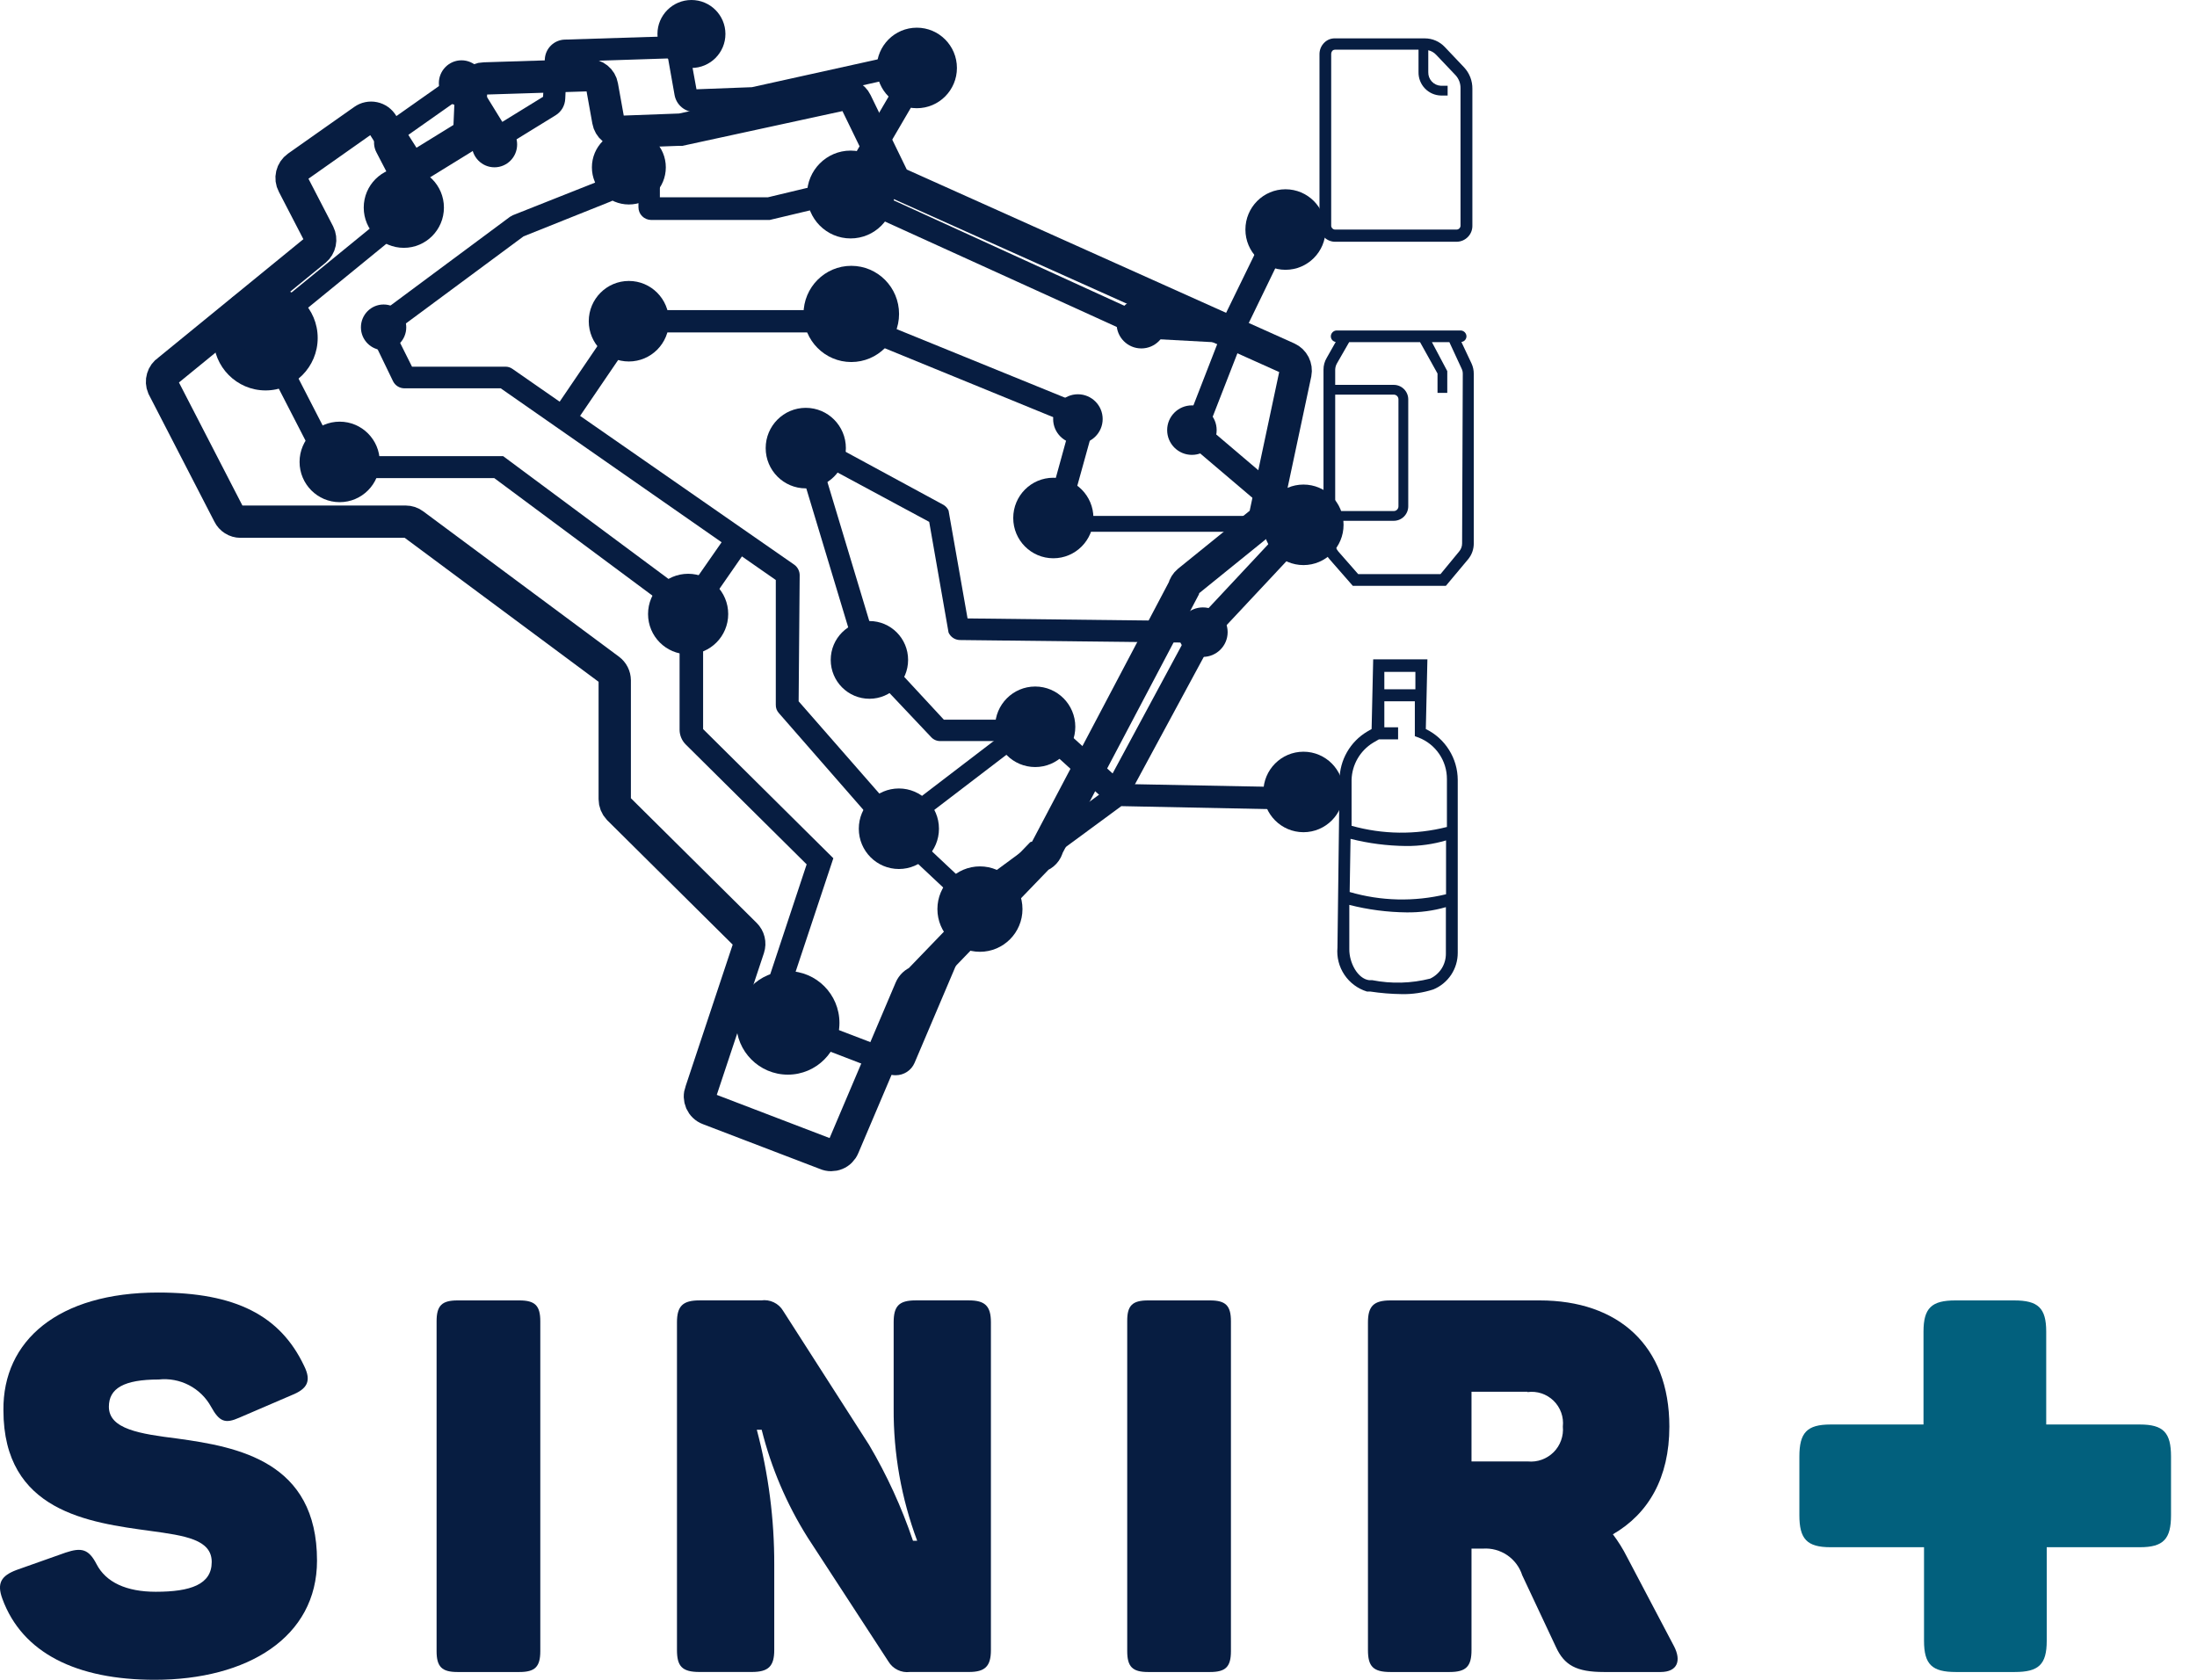<svg width="68" height="52" viewBox="0 0 68 52" fill="none" xmlns="http://www.w3.org/2000/svg">
<path d="M34.9 24.701L34.226 24.334L36.918 19.338L36.956 19.306L40.063 15.982L40.624 16.511L37.549 19.797L34.9 24.701Z" fill="#071D41"/>
<path d="M5.048 11.979L7.082 15.923C7.115 15.99 7.166 16.047 7.23 16.087C7.294 16.128 7.368 16.149 7.443 16.149H12.558C12.646 16.149 12.731 16.177 12.801 16.23L18.86 20.73C18.911 20.768 18.953 20.818 18.982 20.875C19.011 20.932 19.026 20.995 19.027 21.059V24.739C19.027 24.849 19.069 24.955 19.145 25.035L23.068 28.925C23.123 28.979 23.161 29.047 23.179 29.121C23.197 29.195 23.194 29.273 23.17 29.346L21.692 33.792C21.672 33.843 21.662 33.897 21.663 33.952C21.665 34.007 21.677 34.061 21.698 34.111C21.721 34.161 21.752 34.206 21.792 34.244C21.832 34.282 21.878 34.312 21.93 34.331L25.566 35.723C25.616 35.745 25.669 35.756 25.724 35.756C25.778 35.756 25.832 35.746 25.882 35.725C25.932 35.705 25.978 35.675 26.016 35.636C26.054 35.598 26.085 35.552 26.105 35.502L28.183 30.609C28.205 30.556 28.239 30.509 28.28 30.47C28.322 30.431 28.372 30.401 28.425 30.382L32.159 26.508C32.225 26.487 32.284 26.449 32.33 26.398C32.377 26.347 32.409 26.284 32.423 26.217L36.637 18.221C36.658 18.132 36.707 18.053 36.777 17.994L39.016 16.182C39.092 16.122 39.143 16.038 39.162 15.944L40.096 11.553C40.114 11.46 40.1 11.364 40.057 11.279C40.014 11.195 39.944 11.128 39.858 11.088L27.837 5.693C27.748 5.656 27.675 5.587 27.632 5.499L26.494 3.157C26.454 3.074 26.386 3.007 26.303 2.967C26.22 2.927 26.125 2.916 26.035 2.936L21.066 4.015H20.996L19.243 4.08C19.144 4.083 19.048 4.05 18.972 3.987C18.895 3.925 18.844 3.837 18.827 3.74L18.633 2.661C18.616 2.564 18.565 2.477 18.488 2.416C18.412 2.354 18.316 2.322 18.218 2.327L14.98 2.429C14.877 2.43 14.777 2.471 14.703 2.544C14.629 2.616 14.585 2.714 14.581 2.817L14.533 3.94C14.529 4.006 14.51 4.071 14.476 4.128C14.442 4.186 14.395 4.234 14.338 4.269L13.06 5.057C12.97 5.107 12.863 5.122 12.763 5.096C12.663 5.071 12.576 5.009 12.52 4.922L11.835 3.843C11.806 3.794 11.768 3.753 11.723 3.72C11.677 3.687 11.626 3.664 11.571 3.653C11.516 3.641 11.459 3.641 11.405 3.652C11.35 3.663 11.298 3.686 11.252 3.719L9.202 5.164C9.119 5.223 9.06 5.311 9.036 5.41C9.012 5.509 9.025 5.614 9.073 5.704L9.866 7.236C9.908 7.321 9.921 7.418 9.901 7.511C9.882 7.604 9.831 7.688 9.758 7.749L5.199 11.472C5.118 11.525 5.059 11.605 5.032 11.698C5.004 11.79 5.01 11.89 5.048 11.979V11.979Z" stroke="#071D41" stroke-miterlimit="10"/>
<path d="M30.131 28.354L27.233 25.634L31.571 22.316L31.922 22.775L28.124 25.678L30.524 27.933L30.131 28.354Z" fill="#071D41"/>
<path d="M26.381 6.437L25.717 6.048L28.043 2.066L28.706 2.455L26.381 6.437Z" fill="#071D41"/>
<path d="M40.096 16.543L36.643 13.608L37.139 13.02L40.592 15.955L40.096 16.543Z" fill="#071D41"/>
<path d="M26.586 20.525L24.611 13.975L25.264 13.775L27.239 20.331L26.586 20.525Z" fill="#071D41"/>
<path d="M34.463 25.008L31.75 22.543L32.262 21.971L34.981 24.436L34.463 25.008Z" fill="#071D41"/>
<path d="M28.706 1.992C28.645 1.864 28.543 1.76 28.415 1.698C28.288 1.637 28.143 1.62 28.005 1.652L23.273 2.699L21.557 2.764L21.255 1.107L17.478 1.226C17.319 1.231 17.167 1.296 17.053 1.408C16.939 1.52 16.871 1.671 16.863 1.83L16.809 2.996L15.547 3.773L14.829 2.607C14.784 2.534 14.724 2.471 14.653 2.422C14.583 2.372 14.503 2.338 14.418 2.321C14.334 2.304 14.247 2.304 14.163 2.322C14.078 2.339 13.999 2.374 13.928 2.424L11.846 3.891C11.721 3.981 11.633 4.113 11.596 4.262C11.559 4.411 11.577 4.569 11.646 4.706L12.45 6.255L8.064 9.837C7.951 9.929 7.873 10.057 7.843 10.199C7.814 10.342 7.834 10.49 7.902 10.619L9.876 14.455C9.93 14.559 10.011 14.647 10.111 14.708C10.211 14.769 10.326 14.801 10.443 14.801H15.299L21.034 19.063V22.591C21.035 22.761 21.103 22.924 21.223 23.045L24.967 26.757L23.537 31.073C23.485 31.228 23.494 31.397 23.563 31.545C23.633 31.692 23.757 31.808 23.91 31.866L27.497 33.247C27.57 33.273 27.647 33.286 27.724 33.285C27.848 33.285 27.97 33.249 28.073 33.181C28.177 33.113 28.258 33.016 28.307 32.902L30.308 28.192L34.706 24.955L40.3 25.068V24.377L34.506 24.264H34.474L29.99 27.566C29.846 27.632 29.733 27.749 29.672 27.895L27.74 32.567L24.244 31.229L25.793 26.568L21.762 22.57V19.041C21.762 18.942 21.738 18.845 21.695 18.756C21.651 18.667 21.587 18.589 21.509 18.529L15.574 14.121H10.475L8.533 10.344L12.919 6.762C13.032 6.669 13.109 6.541 13.138 6.399C13.168 6.257 13.148 6.109 13.081 5.979L12.283 4.426L14.284 3.017L15.331 4.717L17.198 3.568C17.286 3.513 17.359 3.438 17.411 3.349C17.462 3.259 17.491 3.158 17.495 3.055L17.549 1.911L20.678 1.809L20.877 2.931C20.902 3.084 20.981 3.223 21.1 3.322C21.219 3.421 21.37 3.474 21.525 3.471L23.284 3.406L28.102 2.327" fill="#071D41"/>
<path d="M32.898 16.646L33.891 13.063C33.916 12.97 33.906 12.872 33.863 12.785C33.82 12.699 33.748 12.631 33.659 12.594L26.386 9.632C26.341 9.61 26.291 9.599 26.241 9.6H19.928V10.29H26.187L33.136 13.134L32.219 16.462L32.898 16.646Z" fill="#071D41"/>
<path d="M38.439 10.407C38.454 10.351 38.457 10.291 38.447 10.233C38.436 10.175 38.413 10.121 38.379 10.073C38.345 10.025 38.301 9.985 38.25 9.956C38.199 9.927 38.142 9.91 38.083 9.906L35.445 9.76L26.273 5.568C26.19 5.541 26.102 5.541 26.019 5.568L23.769 6.107H20.424V5.228C20.424 5.124 20.384 5.025 20.311 4.951C20.238 4.878 20.139 4.835 20.036 4.834H18.768C18.712 4.835 18.658 4.848 18.608 4.871C18.558 4.895 18.513 4.928 18.476 4.97C18.44 5.011 18.412 5.06 18.396 5.113C18.379 5.166 18.373 5.221 18.38 5.276L18.428 5.649L15.871 6.663L15.784 6.712L11.571 9.841C11.497 9.895 11.444 9.973 11.423 10.062C11.401 10.151 11.411 10.244 11.452 10.326L12.164 11.799C12.196 11.865 12.246 11.921 12.308 11.96C12.37 11.999 12.441 12.02 12.515 12.021H15.498L24.012 17.955V21.813C24.01 21.861 24.018 21.91 24.034 21.955C24.051 22 24.076 22.042 24.109 22.077L27.643 26.124L28.183 25.671L24.719 21.71L24.751 17.81C24.752 17.745 24.736 17.682 24.707 17.625C24.678 17.568 24.636 17.518 24.584 17.481L15.865 11.422C15.801 11.375 15.723 11.35 15.644 11.351H12.752L12.213 10.272L16.205 7.316L18.903 6.237C18.984 6.206 19.052 6.149 19.096 6.074C19.14 6 19.157 5.912 19.146 5.827L19.113 5.562H19.761V6.415C19.761 6.518 19.801 6.618 19.874 6.691C19.947 6.765 20.046 6.807 20.149 6.809H23.823L26.095 6.269L35.267 10.44C35.311 10.46 35.358 10.473 35.407 10.477L37.695 10.601L36.686 13.197L37.322 13.445L38.482 10.467L38.439 10.407Z" fill="#071D41"/>
<path d="M29.213 22.278L27.449 20.373L26.953 20.842L28.819 22.817C28.855 22.857 28.9 22.889 28.949 22.91C28.998 22.931 29.052 22.942 29.105 22.941H32.024C32.112 22.941 32.197 22.911 32.266 22.856C32.334 22.801 32.382 22.725 32.402 22.639V22.547L32.003 22.445V22.353V22.278H29.213Z" fill="#071D41"/>
<path d="M37.339 19.23L29.947 19.144L29.359 15.804C29.327 15.733 29.274 15.673 29.208 15.632L25.118 13.414L24.752 13.997L28.76 16.155L29.359 19.581C29.389 19.647 29.436 19.704 29.496 19.745C29.556 19.786 29.626 19.809 29.699 19.813L37.312 19.899L37.339 19.23Z" fill="#071D41"/>
<path d="M45.319 2.089L44.72 1.457C44.64 1.372 44.544 1.304 44.438 1.258C44.331 1.211 44.216 1.188 44.099 1.188H41.321C41.259 1.186 41.197 1.197 41.139 1.22C41.082 1.244 41.03 1.278 40.986 1.323C40.939 1.37 40.901 1.426 40.876 1.488C40.851 1.551 40.839 1.617 40.84 1.684V6.988C40.839 7.051 40.85 7.115 40.873 7.174C40.896 7.234 40.931 7.288 40.975 7.334C41.019 7.38 41.072 7.417 41.13 7.443C41.189 7.469 41.251 7.483 41.315 7.484H45.092C45.221 7.481 45.344 7.427 45.434 7.334C45.524 7.242 45.574 7.117 45.572 6.988V2.747C45.575 2.503 45.484 2.268 45.319 2.089ZM45.205 6.977C45.207 7.009 45.196 7.04 45.175 7.064C45.154 7.089 45.124 7.104 45.092 7.106H41.315C41.283 7.104 41.254 7.089 41.233 7.064C41.211 7.04 41.2 7.009 41.202 6.977V1.673C41.202 1.636 41.215 1.599 41.24 1.571C41.26 1.55 41.287 1.539 41.315 1.538V1.538H43.905V2.234C43.902 2.421 43.973 2.602 44.102 2.737C44.231 2.873 44.409 2.952 44.596 2.957H44.806V2.655H44.596C44.489 2.65 44.388 2.602 44.316 2.524C44.243 2.445 44.204 2.341 44.207 2.234V1.555C44.303 1.577 44.389 1.628 44.455 1.7L45.054 2.331C45.152 2.439 45.206 2.58 45.205 2.725V6.977Z" fill="#071D41"/>
<path d="M45.545 11.25L45.232 10.586C45.275 10.581 45.314 10.561 45.343 10.529C45.371 10.498 45.388 10.457 45.389 10.414C45.389 10.365 45.369 10.319 45.335 10.284C45.3 10.25 45.254 10.23 45.205 10.23H41.374C41.326 10.23 41.279 10.25 41.245 10.284C41.21 10.319 41.191 10.365 41.191 10.414C41.192 10.456 41.207 10.496 41.235 10.528C41.263 10.559 41.301 10.58 41.342 10.586L41.067 11.072C40.999 11.184 40.963 11.313 40.964 11.444V16.813C40.964 16.997 41.031 17.176 41.153 17.314L41.871 18.135H44.752L45.443 17.309C45.555 17.172 45.616 17.001 45.615 16.823V11.574C45.616 11.462 45.592 11.351 45.545 11.25V11.25ZM41.326 12.216H43.139C43.177 12.216 43.214 12.231 43.242 12.259C43.269 12.286 43.284 12.323 43.284 12.362V15.674C43.284 15.713 43.269 15.75 43.242 15.777C43.214 15.805 43.177 15.82 43.139 15.82H41.326V12.216ZM45.254 16.823C45.254 16.915 45.221 17.003 45.162 17.072L44.585 17.773H42.038L41.423 17.072C41.361 17 41.327 16.908 41.326 16.813V16.122H43.139C43.257 16.122 43.371 16.075 43.455 15.991C43.539 15.907 43.587 15.793 43.587 15.674V12.362C43.587 12.243 43.539 12.129 43.455 12.045C43.371 11.961 43.257 11.914 43.139 11.914H41.326V11.444C41.328 11.376 41.346 11.31 41.38 11.25L41.758 10.592H43.953L44.493 11.563V12.162H44.795V11.488L44.32 10.592H44.86L45.237 11.407C45.263 11.459 45.276 11.516 45.275 11.574L45.254 16.823Z" fill="#071D41"/>
<path d="M10.513 15.545C11.199 15.545 11.754 14.987 11.754 14.299C11.754 13.611 11.199 13.053 10.513 13.053C9.828 13.053 9.272 13.611 9.272 14.299C9.272 14.987 9.828 15.545 10.513 15.545Z" fill="#071D41"/>
<path d="M10.513 14.858C10.82 14.858 11.069 14.607 11.069 14.297C11.069 13.988 10.82 13.736 10.513 13.736C10.206 13.736 9.958 13.988 9.958 14.297C9.958 14.607 10.206 14.858 10.513 14.858Z" fill="#071D41"/>
<path d="M28.377 3.35C29.062 3.35 29.618 2.792 29.618 2.104C29.618 1.415 29.062 0.857 28.377 0.857C27.692 0.857 27.136 1.415 27.136 2.104C27.136 2.792 27.692 3.35 28.377 3.35Z" fill="#071D41"/>
<path d="M28.377 2.665C28.684 2.665 28.933 2.414 28.933 2.104C28.933 1.794 28.684 1.543 28.377 1.543C28.07 1.543 27.821 1.794 27.821 2.104C27.821 2.414 28.07 2.665 28.377 2.665Z" fill="#071D41"/>
<path d="M24.385 33.267C25.267 33.267 25.982 32.55 25.982 31.665C25.982 30.78 25.267 30.062 24.385 30.062C23.503 30.062 22.788 30.78 22.788 31.665C22.788 32.55 23.503 33.267 24.385 33.267Z" fill="#071D41"/>
<path d="M24.384 32.382C24.778 32.382 25.097 32.061 25.097 31.665C25.097 31.268 24.778 30.947 24.384 30.947C23.991 30.947 23.672 31.268 23.672 31.665C23.672 32.061 23.991 32.382 24.384 32.382Z" fill="#071D41"/>
<path d="M30.33 29.464C31.057 29.464 31.647 28.872 31.647 28.142C31.647 27.412 31.057 26.82 30.33 26.82C29.603 26.82 29.014 27.412 29.014 28.142C29.014 28.872 29.603 29.464 30.33 29.464Z" fill="#071D41"/>
<path d="M30.33 28.736C30.655 28.736 30.918 28.47 30.918 28.142C30.918 27.814 30.655 27.549 30.33 27.549C30.006 27.549 29.742 27.814 29.742 28.142C29.742 28.47 30.006 28.736 30.33 28.736Z" fill="#071D41"/>
<path d="M12.499 7.672C13.184 7.672 13.74 7.114 13.74 6.426C13.74 5.738 13.184 5.18 12.499 5.18C11.813 5.18 11.258 5.738 11.258 6.426C11.258 7.114 11.813 7.672 12.499 7.672Z" fill="#071D41"/>
<path d="M12.499 6.987C12.806 6.987 13.055 6.736 13.055 6.426C13.055 6.116 12.806 5.865 12.499 5.865C12.192 5.865 11.943 6.116 11.943 6.426C11.943 6.736 12.192 6.987 12.499 6.987Z" fill="#071D41"/>
<path d="M14.284 3.281C14.672 3.281 14.986 2.964 14.986 2.574C14.986 2.184 14.672 1.867 14.284 1.867C13.897 1.867 13.583 2.184 13.583 2.574C13.583 2.964 13.897 3.281 14.284 3.281Z" fill="#071D41"/>
<path d="M14.285 2.888C14.457 2.888 14.598 2.747 14.598 2.575C14.598 2.402 14.457 2.262 14.285 2.262C14.112 2.262 13.972 2.402 13.972 2.575C13.972 2.747 14.112 2.888 14.285 2.888Z" fill="#071D41"/>
<path d="M15.304 5.179C15.692 5.179 16.006 4.863 16.006 4.472C16.006 4.082 15.692 3.766 15.304 3.766C14.917 3.766 14.603 4.082 14.603 4.472C14.603 4.863 14.917 5.179 15.304 5.179Z" fill="#071D41"/>
<path d="M15.304 4.786C15.477 4.786 15.617 4.646 15.617 4.473C15.617 4.3 15.477 4.16 15.304 4.16C15.131 4.16 14.991 4.3 14.991 4.473C14.991 4.646 15.131 4.786 15.304 4.786Z" fill="#071D41"/>
<path d="M11.873 10.839C12.26 10.839 12.574 10.523 12.574 10.133C12.574 9.742 12.26 9.426 11.873 9.426C11.485 9.426 11.171 9.742 11.171 10.133C11.171 10.523 11.485 10.839 11.873 10.839Z" fill="#071D41"/>
<path d="M11.873 10.446C12.046 10.446 12.186 10.306 12.186 10.133C12.186 9.96 12.046 9.82 11.873 9.82C11.7 9.82 11.56 9.96 11.56 10.133C11.56 10.306 11.7 10.446 11.873 10.446Z" fill="#071D41"/>
<path d="M21.401 2.104C21.982 2.104 22.453 1.633 22.453 1.052C22.453 0.471 21.982 0 21.401 0C20.82 0 20.349 0.471 20.349 1.052C20.349 1.633 20.82 2.104 21.401 2.104Z" fill="#071D41"/>
<path d="M21.401 1.521C21.66 1.521 21.87 1.311 21.87 1.051C21.87 0.792 21.66 0.582 21.401 0.582C21.142 0.582 20.932 0.792 20.932 1.051C20.932 1.311 21.142 1.521 21.401 1.521Z" fill="#071D41"/>
<path d="M8.22 12.086C9.111 12.086 9.833 11.359 9.833 10.462C9.833 9.565 9.111 8.838 8.22 8.838C7.329 8.838 6.607 9.565 6.607 10.462C6.607 11.359 7.329 12.086 8.22 12.086Z" fill="#071D41"/>
<path d="M8.22 11.184C8.619 11.184 8.943 10.861 8.943 10.461C8.943 10.062 8.619 9.738 8.22 9.738C7.821 9.738 7.497 10.062 7.497 10.461C7.497 10.861 7.821 11.184 8.22 11.184Z" fill="#071D41"/>
<path d="M19.464 11.19C20.149 11.19 20.705 10.632 20.705 9.944C20.705 9.255 20.149 8.697 19.464 8.697C18.779 8.697 18.223 9.255 18.223 9.944C18.223 10.632 18.779 11.19 19.464 11.19Z" fill="#071D41"/>
<path d="M19.464 10.505C19.771 10.505 20.02 10.254 20.02 9.944C20.02 9.634 19.771 9.383 19.464 9.383C19.157 9.383 18.908 9.634 18.908 9.944C18.908 10.254 19.157 10.505 19.464 10.505Z" fill="#071D41"/>
<path d="M40.344 15.971H32.602V16.462H40.344V15.971Z" fill="#071D41"/>
<path d="M32.602 17.282C33.287 17.282 33.843 16.724 33.843 16.035C33.843 15.347 33.287 14.789 32.602 14.789C31.916 14.789 31.361 15.347 31.361 16.035C31.361 16.724 31.916 17.282 32.602 17.282Z" fill="#071D41"/>
<path d="M32.586 16.59C32.898 16.59 33.152 16.336 33.152 16.023C33.152 15.711 32.898 15.457 32.586 15.457C32.273 15.457 32.019 15.711 32.019 16.023C32.019 16.336 32.273 16.59 32.586 16.59Z" fill="#071D41"/>
<path d="M24.94 15.118C25.625 15.118 26.181 14.56 26.181 13.871C26.181 13.183 25.625 12.625 24.94 12.625C24.255 12.625 23.699 13.183 23.699 13.871C23.699 14.56 24.255 15.118 24.94 15.118Z" fill="#071D41"/>
<path d="M24.94 14.433C25.247 14.433 25.496 14.182 25.496 13.872C25.496 13.562 25.247 13.31 24.94 13.31C24.633 13.31 24.384 13.562 24.384 13.872C24.384 14.182 24.633 14.433 24.94 14.433Z" fill="#071D41"/>
<path d="M27.822 26.901C28.507 26.901 29.062 26.343 29.062 25.654C29.062 24.966 28.507 24.408 27.822 24.408C27.136 24.408 26.581 24.966 26.581 25.654C26.581 26.343 27.136 26.901 27.822 26.901Z" fill="#071D41"/>
<path d="M27.821 26.216C28.128 26.216 28.377 25.965 28.377 25.655C28.377 25.345 28.128 25.094 27.821 25.094C27.514 25.094 27.266 25.345 27.266 25.655C27.266 25.965 27.514 26.216 27.821 26.216Z" fill="#071D41"/>
<path d="M32.041 23.745C32.726 23.745 33.282 23.187 33.282 22.498C33.282 21.81 32.726 21.252 32.041 21.252C31.355 21.252 30.8 21.81 30.8 22.498C30.8 23.187 31.355 23.745 32.041 23.745Z" fill="#071D41"/>
<path d="M32.041 23.06C32.347 23.06 32.596 22.808 32.596 22.499C32.596 22.189 32.347 21.938 32.041 21.938C31.734 21.938 31.485 22.189 31.485 22.499C31.485 22.808 31.734 23.06 32.041 23.06Z" fill="#071D41"/>
<path d="M36.891 14.081C37.314 14.081 37.657 13.738 37.657 13.315C37.657 12.892 37.314 12.549 36.891 12.549C36.468 12.549 36.125 12.892 36.125 13.315C36.125 13.738 36.468 14.081 36.891 14.081Z" fill="#071D41"/>
<path d="M36.891 13.656C37.079 13.656 37.231 13.504 37.231 13.316C37.231 13.129 37.079 12.977 36.891 12.977C36.703 12.977 36.551 13.129 36.551 13.316C36.551 13.504 36.703 13.656 36.891 13.656Z" fill="#071D41"/>
<path d="M33.362 13.737C33.785 13.737 34.129 13.394 34.129 12.971C34.129 12.548 33.785 12.205 33.362 12.205C32.939 12.205 32.596 12.548 32.596 12.971C32.596 13.394 32.939 13.737 33.362 13.737Z" fill="#071D41"/>
<path d="M33.362 13.311C33.55 13.311 33.702 13.159 33.702 12.971C33.702 12.783 33.55 12.631 33.362 12.631C33.175 12.631 33.023 12.783 33.023 12.971C33.023 13.159 33.175 13.311 33.362 13.311Z" fill="#071D41"/>
<path d="M35.326 10.786C35.749 10.786 36.092 10.443 36.092 10.02C36.092 9.597 35.749 9.254 35.326 9.254C34.903 9.254 34.56 9.597 34.56 10.02C34.56 10.443 34.903 10.786 35.326 10.786Z" fill="#071D41"/>
<path d="M35.326 10.36C35.514 10.36 35.666 10.207 35.666 10.02C35.666 9.832 35.514 9.68 35.326 9.68C35.139 9.68 34.986 9.832 34.986 10.02C34.986 10.207 35.139 10.36 35.326 10.36Z" fill="#071D41"/>
<path d="M37.231 20.335C37.654 20.335 37.997 19.992 37.997 19.569C37.997 19.146 37.654 18.803 37.231 18.803C36.808 18.803 36.465 19.146 36.465 19.569C36.465 19.992 36.808 20.335 37.231 20.335Z" fill="#071D41"/>
<path d="M37.231 19.908C37.419 19.908 37.571 19.756 37.571 19.568C37.571 19.381 37.419 19.229 37.231 19.229C37.043 19.229 36.891 19.381 36.891 19.568C36.891 19.756 37.043 19.908 37.231 19.908Z" fill="#071D41"/>
<path d="M26.327 7.381C27.072 7.381 27.676 6.773 27.676 6.022C27.676 5.271 27.072 4.662 26.327 4.662C25.582 4.662 24.978 5.271 24.978 6.022C24.978 6.773 25.582 7.381 26.327 7.381Z" fill="#071D41"/>
<path d="M26.327 6.631C26.661 6.631 26.931 6.358 26.931 6.022C26.931 5.685 26.661 5.412 26.327 5.412C25.993 5.412 25.723 5.685 25.723 6.022C25.723 6.358 25.993 6.631 26.327 6.631Z" fill="#071D41"/>
<path d="M26.348 11.207C27.165 11.207 27.827 10.54 27.827 9.718C27.827 8.895 27.165 8.229 26.348 8.229C25.532 8.229 24.87 8.895 24.87 9.718C24.87 10.54 25.532 11.207 26.348 11.207Z" fill="#071D41"/>
<path d="M26.349 10.382C26.715 10.382 27.012 10.085 27.012 9.718C27.012 9.352 26.715 9.055 26.349 9.055C25.982 9.055 25.685 9.352 25.685 9.718C25.685 10.085 25.982 10.382 26.349 10.382Z" fill="#071D41"/>
<path d="M19.464 6.33C20.096 6.33 20.608 5.815 20.608 5.18C20.608 4.546 20.096 4.031 19.464 4.031C18.832 4.031 18.32 4.546 18.32 5.18C18.32 5.815 18.832 6.33 19.464 6.33Z" fill="#071D41"/>
<path d="M19.464 5.693C19.747 5.693 19.977 5.464 19.977 5.181C19.977 4.897 19.747 4.668 19.464 4.668C19.181 4.668 18.952 4.897 18.952 5.181C18.952 5.464 19.181 5.693 19.464 5.693Z" fill="#071D41"/>
<path d="M26.91 21.631C27.571 21.631 28.107 21.092 28.107 20.428C28.107 19.763 27.571 19.225 26.91 19.225C26.248 19.225 25.712 19.763 25.712 20.428C25.712 21.092 26.248 21.631 26.91 21.631Z" fill="#071D41"/>
<path d="M26.91 20.968C27.205 20.968 27.444 20.726 27.444 20.428C27.444 20.13 27.205 19.889 26.91 19.889C26.615 19.889 26.375 20.13 26.375 20.428C26.375 20.726 26.615 20.968 26.91 20.968Z" fill="#071D41"/>
<path d="M45.119 24.144C45.118 23.815 45.025 23.493 44.85 23.215C44.676 22.936 44.427 22.712 44.131 22.568L44.18 20.41H42.502L42.453 22.568L42.313 22.649C42.055 22.803 41.841 23.021 41.692 23.282C41.542 23.543 41.463 23.838 41.461 24.138L41.396 29.334C41.369 29.631 41.445 29.928 41.611 30.175C41.777 30.423 42.023 30.606 42.308 30.694H42.41C42.733 30.743 43.06 30.77 43.387 30.774C43.718 30.781 44.048 30.731 44.363 30.629C44.588 30.537 44.779 30.379 44.914 30.178C45.048 29.976 45.12 29.738 45.119 29.496V24.144ZM41.801 25.967C42.362 26.109 42.938 26.183 43.516 26.189C43.936 26.193 44.354 26.135 44.757 26.016V27.683C43.773 27.92 42.745 27.896 41.774 27.613L41.801 25.967ZM43.808 20.799V21.338H42.847V20.799H43.808ZM42.496 22.994L42.68 22.887H43.273V22.514H42.847V21.71H43.791V22.79L43.91 22.833C44.168 22.934 44.39 23.11 44.546 23.34C44.702 23.569 44.785 23.84 44.784 24.117V25.6C43.814 25.847 42.796 25.834 41.833 25.563V24.138C41.84 23.907 41.904 23.682 42.02 23.482C42.136 23.282 42.299 23.115 42.496 22.994V22.994ZM44.266 30.294C43.68 30.443 43.068 30.459 42.475 30.343H42.378C42.022 30.3 41.757 29.803 41.763 29.377V28.012C42.343 28.16 42.939 28.238 43.538 28.244C43.948 28.249 44.357 28.195 44.752 28.082V29.523C44.753 29.684 44.708 29.843 44.622 29.98C44.536 30.116 44.412 30.225 44.266 30.294V30.294Z" fill="#071D41"/>
<path d="M40.344 17.493C41.029 17.493 41.585 16.935 41.585 16.246C41.585 15.558 41.029 15 40.344 15C39.659 15 39.103 15.558 39.103 16.246C39.103 16.935 39.659 17.493 40.344 17.493Z" fill="#071D41"/>
<path d="M40.344 16.806C40.651 16.806 40.9 16.555 40.9 16.245C40.9 15.935 40.651 15.684 40.344 15.684C40.037 15.684 39.788 15.935 39.788 16.245C39.788 16.555 40.037 16.806 40.344 16.806Z" fill="#071D41"/>
<path d="M40.344 25.762C41.029 25.762 41.585 25.204 41.585 24.516C41.585 23.828 41.029 23.27 40.344 23.27C39.659 23.27 39.103 23.828 39.103 24.516C39.103 25.204 39.659 25.762 40.344 25.762Z" fill="#071D41"/>
<path d="M40.344 25.077C40.651 25.077 40.9 24.826 40.9 24.516C40.9 24.206 40.651 23.955 40.344 23.955C40.037 23.955 39.788 24.206 39.788 24.516C39.788 24.826 40.037 25.077 40.344 25.077Z" fill="#071D41"/>
<path d="M17.743 13.185L17.106 12.753L18.59 10.568L19.227 11.005L17.743 13.185Z" fill="#071D41"/>
<path d="M21.719 19.019L21.088 18.577L22.474 16.586L23.1 17.028L21.719 19.019Z" fill="#071D41"/>
<path d="M21.299 20.254C21.984 20.254 22.539 19.696 22.539 19.008C22.539 18.32 21.984 17.762 21.299 17.762C20.613 17.762 20.058 18.32 20.058 19.008C20.058 19.696 20.613 20.254 21.299 20.254Z" fill="#071D41"/>
<path d="M21.298 19.57C21.605 19.57 21.854 19.318 21.854 19.008C21.854 18.698 21.605 18.447 21.298 18.447C20.991 18.447 20.743 18.698 20.743 19.008C20.743 19.318 20.991 19.57 21.298 19.57Z" fill="#071D41"/>
<path d="M38.272 10.78L37.581 10.44L39.028 7.473L39.713 7.807L38.272 10.78Z" fill="#071D41"/>
<path d="M39.788 8.352C40.474 8.352 41.029 7.794 41.029 7.106C41.029 6.417 40.474 5.859 39.788 5.859C39.103 5.859 38.547 6.417 38.547 7.106C38.547 7.794 39.103 8.352 39.788 8.352Z" fill="#071D41"/>
<path d="M39.788 7.667C40.095 7.667 40.344 7.416 40.344 7.106C40.344 6.796 40.095 6.545 39.788 6.545C39.481 6.545 39.232 6.796 39.232 7.106C39.232 7.416 39.481 7.667 39.788 7.667Z" fill="#071D41"/>
<path d="M4.897 40.012C7.292 40.012 8.674 40.724 9.413 42.283C9.645 42.752 9.515 42.995 9.024 43.19L7.406 43.886C6.969 44.08 6.791 44.015 6.532 43.546C6.375 43.261 6.138 43.03 5.85 42.88C5.562 42.73 5.236 42.669 4.913 42.704C3.834 42.704 3.37 42.979 3.37 43.546C3.37 44.242 4.33 44.387 5.496 44.533C7.373 44.792 9.812 45.245 9.812 48.31C9.812 50.689 7.654 52 4.789 52C2.372 52 0.689 51.175 0.073 49.491C-0.105 49.006 0.041 48.779 0.51 48.601L2.032 48.062C2.518 47.9 2.744 47.948 2.987 48.418C3.278 48.984 3.915 49.275 4.821 49.275C5.9 49.275 6.553 49.049 6.553 48.353C6.553 47.657 5.728 47.538 4.659 47.392C2.76 47.133 0.106 46.794 0.106 43.654C0.084 41.501 1.8 40.012 4.897 40.012Z" fill="#071D41"/>
<path d="M14.161 40.256H16.076C16.561 40.256 16.723 40.418 16.723 40.903V51.111C16.723 51.597 16.561 51.759 16.076 51.759H14.161C13.675 51.759 13.513 51.597 13.513 51.111V40.903C13.513 40.418 13.675 40.256 14.161 40.256Z" fill="#071D41"/>
<path d="M30.67 40.935V51.078C30.67 51.58 30.492 51.758 29.99 51.758H28.161C28.031 51.774 27.899 51.752 27.782 51.694C27.664 51.637 27.565 51.547 27.498 51.434L25 47.598C24.351 46.568 23.87 45.44 23.575 44.259H23.424C23.786 45.623 23.968 47.029 23.964 48.44V51.078C23.964 51.58 23.786 51.758 23.268 51.758H21.649C21.11 51.758 20.953 51.58 20.953 51.078V40.935C20.953 40.434 21.131 40.255 21.649 40.255H23.559C23.692 40.236 23.827 40.256 23.948 40.314C24.07 40.371 24.171 40.464 24.239 40.579L26.899 44.728C27.453 45.667 27.909 46.662 28.258 47.696H28.388C27.898 46.384 27.651 44.995 27.66 43.595V40.935C27.66 40.434 27.821 40.255 28.339 40.255H29.99C30.492 40.255 30.67 40.434 30.67 40.935Z" fill="#071D41"/>
<path d="M35.531 40.256H37.452C37.938 40.256 38.099 40.418 38.099 40.903V51.111C38.099 51.597 37.938 51.759 37.452 51.759H35.537C35.051 51.759 34.889 51.597 34.889 51.111V40.903C34.884 40.418 35.046 40.256 35.531 40.256Z" fill="#071D41"/>
<path d="M51.669 44.162C51.669 45.748 51.021 46.86 49.921 47.496C50.087 47.716 50.234 47.951 50.358 48.198L51.815 50.965C52.041 51.403 51.928 51.759 51.394 51.759H49.646C48.788 51.759 48.416 51.548 48.157 50.982L47.115 48.764C47.034 48.511 46.87 48.292 46.65 48.142C46.43 47.993 46.167 47.921 45.901 47.939H45.545V51.079C45.545 51.581 45.383 51.759 44.865 51.759H43.036C42.497 51.759 42.34 51.581 42.34 51.079V40.936C42.34 40.434 42.518 40.256 43.036 40.256H47.655C50.083 40.256 51.669 41.648 51.669 44.162ZM47.277 43.083H45.545V45.241H47.293C47.438 45.254 47.584 45.236 47.721 45.186C47.858 45.136 47.983 45.057 48.086 44.955C48.189 44.852 48.268 44.727 48.317 44.59C48.367 44.453 48.386 44.307 48.372 44.162C48.388 44.016 48.371 43.867 48.321 43.728C48.271 43.59 48.191 43.464 48.085 43.361C47.979 43.258 47.852 43.181 47.712 43.134C47.572 43.088 47.423 43.074 47.277 43.094V43.083Z" fill="#071D41"/>
<path d="M67.196 45.09V46.903C67.196 47.642 66.964 47.896 66.23 47.896H63.349V50.793C63.349 51.532 63.096 51.759 62.356 51.759H60.538C59.805 51.759 59.551 51.532 59.551 50.793V47.896H56.659C55.925 47.896 55.693 47.642 55.693 46.903V45.09C55.693 44.351 55.925 44.097 56.659 44.097H59.535V41.222C59.535 40.488 59.788 40.256 60.522 40.256H62.34C63.08 40.256 63.333 40.488 63.333 41.222V44.097H66.23C66.964 44.097 67.196 44.351 67.196 45.09Z" fill="#02607D"/>
</svg>
